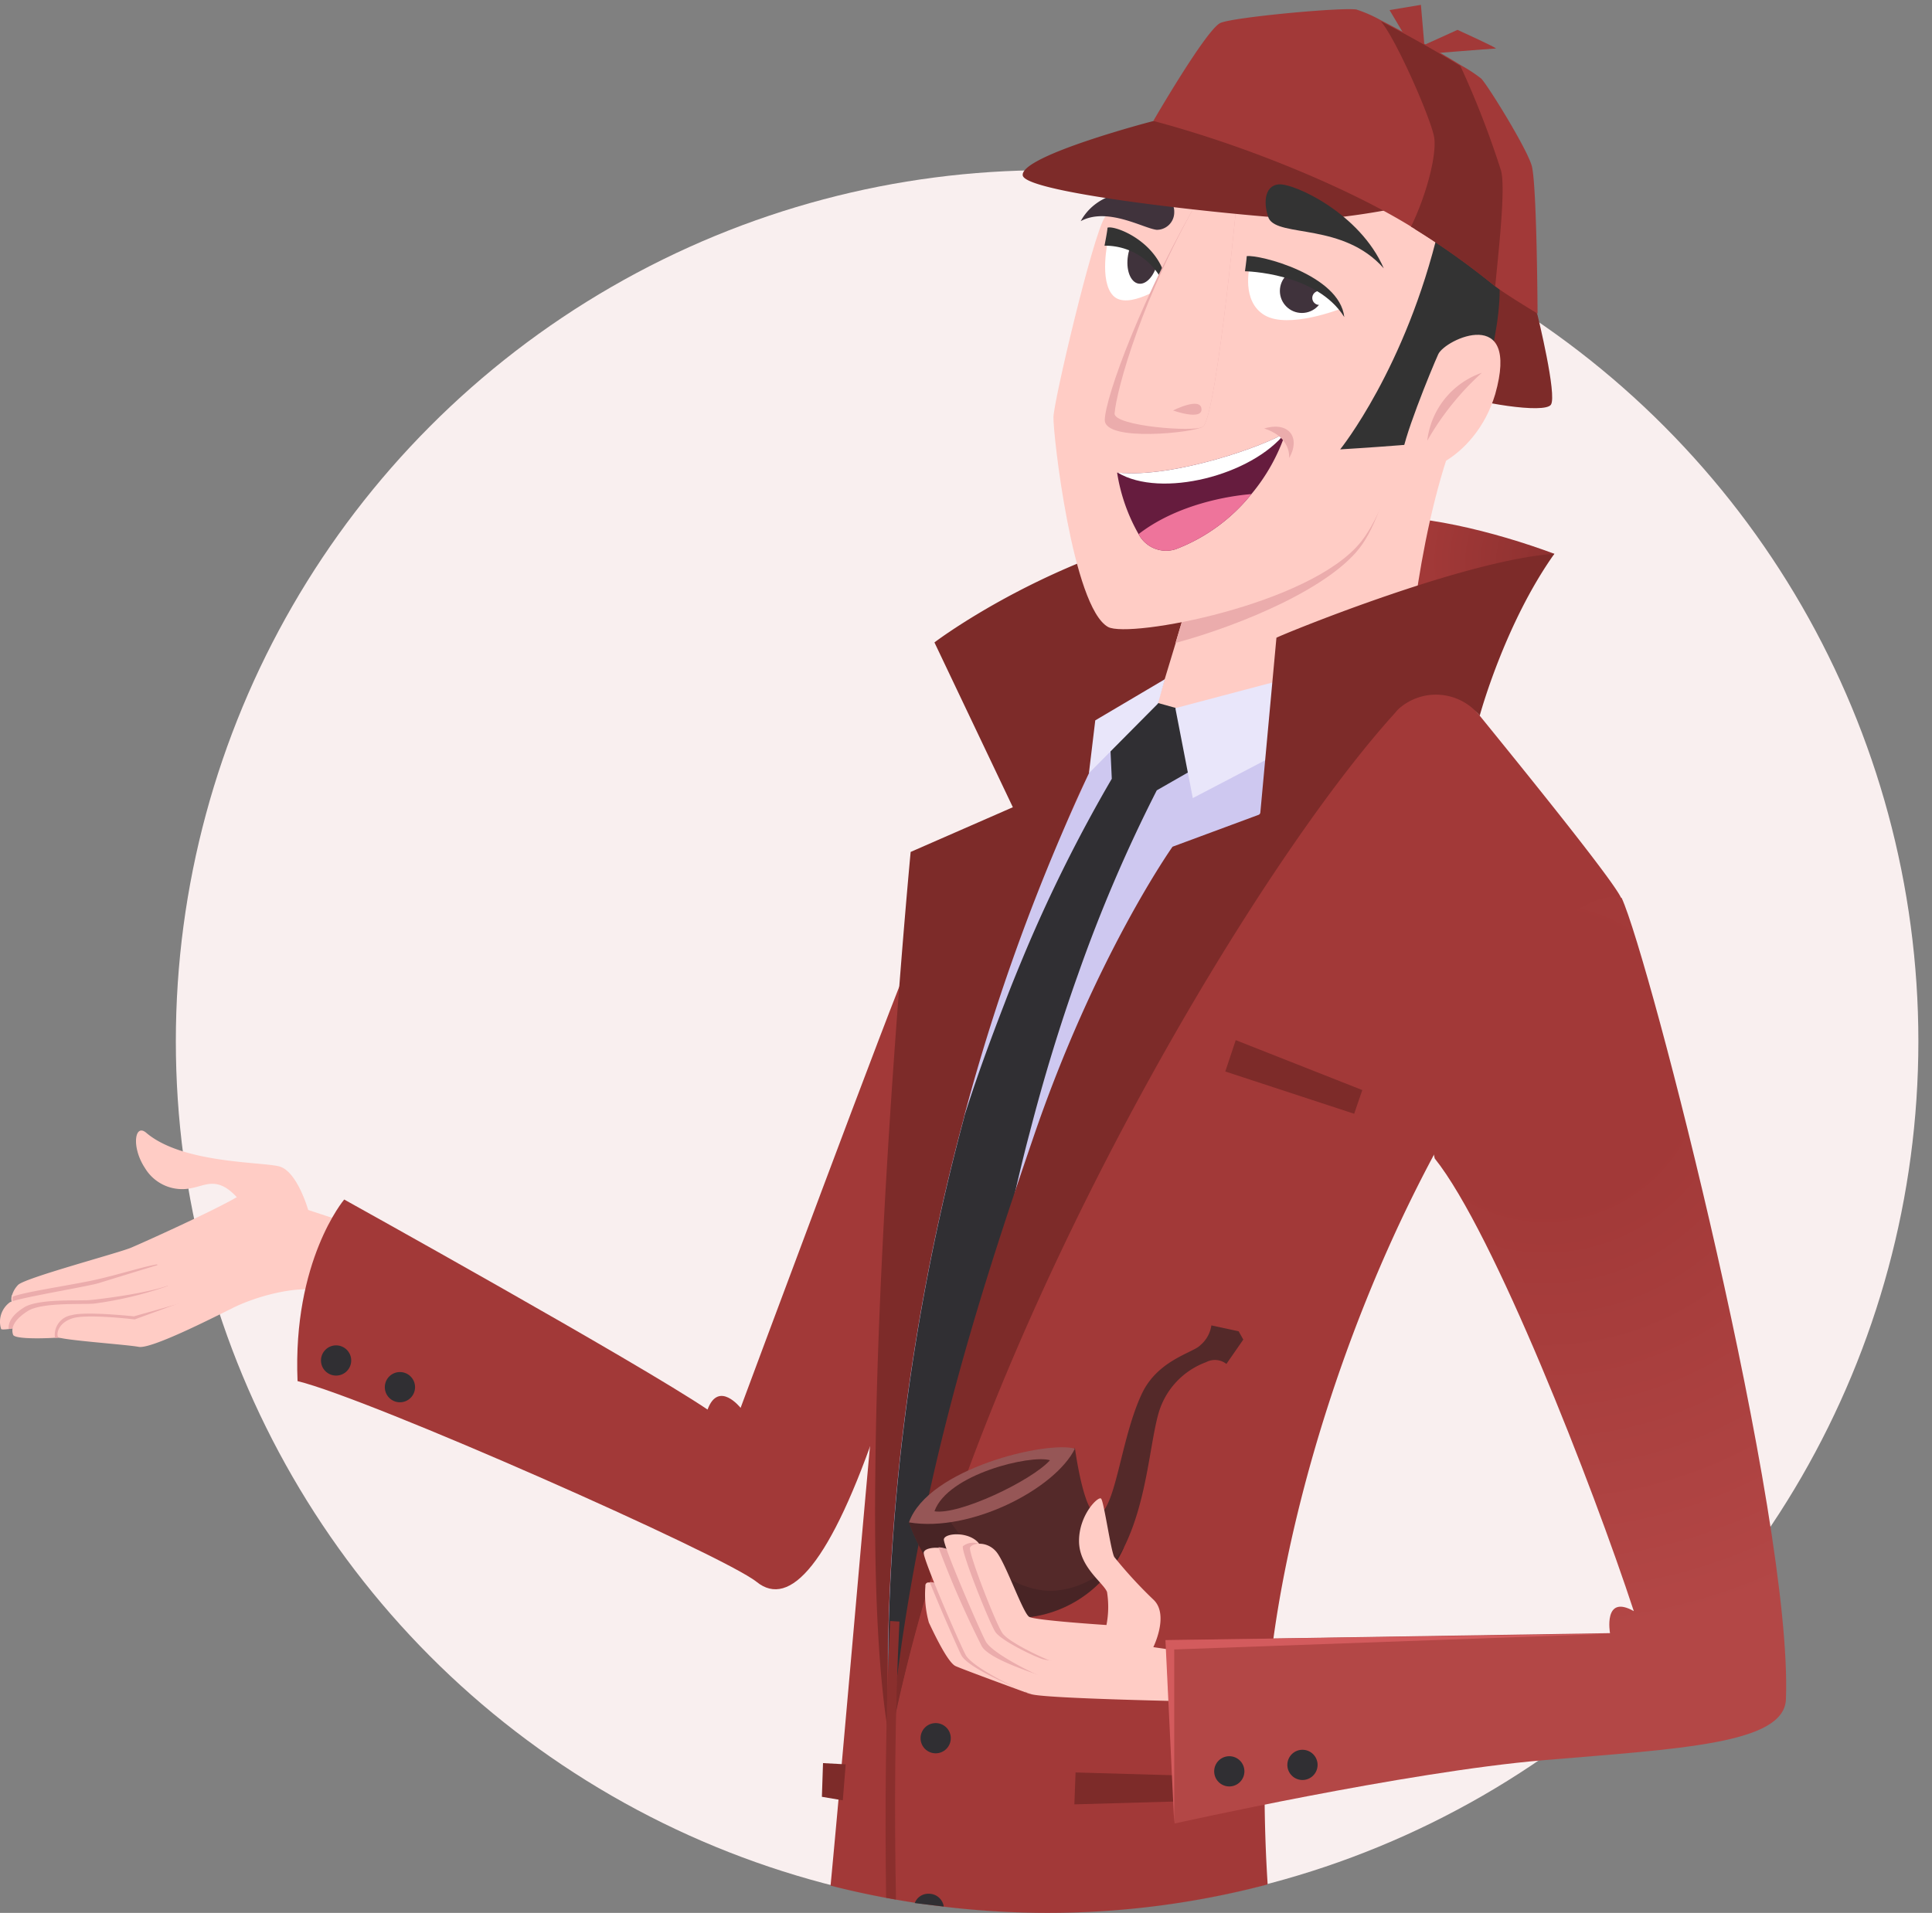 <svg xmlns="http://www.w3.org/2000/svg" xmlns:xlink="http://www.w3.org/1999/xlink" width="207" height="205" viewBox="0 0 207 205"><rect x="0" y="0" width="207" height="205" fill="#808080" stroke="none"/><defs><style>.a{fill:none;}.b{fill:#f9efef;}.c{fill:#a23938;}.d{fill:url(#a);}.e{fill:#ffccc5;}.f{fill:#ebacac;}.g{fill:#7d2b29;}.h{fill:#cec8f0;}.i{fill:#302f33;}.j{fill:#e9e6fa;}.k{fill:#542929;}.l{fill:#482425;}.m{fill:#965656;}.n{fill:url(#b);}.o{fill:#d35b5d;}.p{fill:#40333c;}.q{fill:#fff;}.r{clip-path:url(#c);}.s{fill:#333;}.t{clip-path:url(#d);}.u{fill:#661c3e;}.v{fill:#ee749b;}.w{fill:#8a2f2d;}</style><radialGradient id="a" cx="167.72" cy="2005.05" r="14.85" gradientTransform="translate(0 -1944.91)" gradientUnits="userSpaceOnUse"><stop offset="0" stop-color="#8b302f"/><stop offset="1" stop-color="#a23938"/></radialGradient><radialGradient id="b" cx="165.56" cy="2058.86" r="61.42" gradientTransform="translate(0 -1944.91)" gradientUnits="userSpaceOnUse"><stop offset="0.25" stop-color="#a23938"/><stop offset="1" stop-color="#b34746"/></radialGradient><clipPath id="c"><path class="a" d="M118.72,25.7s-1,4.41.56,6,5.59-1.18,5.59-1.18S124.75,27.08,118.72,25.7Z"/></clipPath><clipPath id="d"><path class="a" d="M133.89,28.57s-.93,3.73,1.62,5.22,8.08-.68,8.08-.68S143,30.12,133.89,28.57Z"/></clipPath></defs><circle class="b" cx="112.19" cy="111.59" r="93.35"/><path class="c" d="M112.19,205a92.427,92.427,0,0,0,23.63-3.05,161.532,161.532,0,0,1,0-20.64c1.68-22.08,13.81-61.39,37.87-85.08-1.12-2.55-18.9-24.07-19.28-24.63l-28.85-.37a59,59,0,0,0-7.34,4.48c-2,1.68-15.86,16.6-19.9,35.14-2.8,12.93-6.16,57.58-9.33,91.23A94.5,94.5,0,0,0,112.19,205Z"/><path class="d" d="M166.54,59.35c-6.34-2.36-14.92-4.54-20.52-3.85s3.61,13.2,3.61,13.2S163.93,62.34,166.54,59.35Z"/><path class="e" d="M37.25,131.06l-.93,3.91s-4.23-1.67-5.91-1.67-10.88,2-12.94,2.61c-.06,0-.12.06-.18.06h-.07c-1.86.56-15.54,4.6-15.85,3.86a1.342,1.342,0,0,1-.13-.88.251.251,0,0,1,.06-.18,2.72,2.72,0,0,1,.63-1.06c.68-.75,10.75-3.42,12.12-4s8.77-3.92,11.32-5.41c-2.05-2.24-3.36-1.25-4.73-1a4.65,4.65,0,0,1-5.1-2.11c-1.49-2.24-1.11-4.85.13-3.79,3.86,3.29,12.31,3.1,14.24,3.6s3.11,4.67,3.11,4.67Z"/><path class="f" d="M17.35,135.97c-1.87.56-15.55,4.6-15.86,3.86a1.341,1.341,0,0,1-.12-.88c1.36-.49,4.85-1,8.27-1.67,3-.63,5.9-1.62,7.4-1.81A1.361,1.361,0,0,0,17.35,135.97Z"/><path class="e" d="M18.59,137.7a.589.589,0,0,1-.31.25c-1,.19-14,4-17.35,4.48-.5.06-.75.06-.81,0a2.58,2.58,0,0,1,.93-2.86c.69-.44,8.28-1.68,9.52-2.06s5.22-1.61,6.53-2C17.1,135.35,18.78,137.09,18.59,137.7Z"/><path class="f" d="M18.59,137.7a.589.589,0,0,1-.31.25c-1,.19-14,4-17.35,4.48-.06-.62.25-1.43,1.62-2.3,1.55-1,6-.69,7.15-.81s6.65-.75,9.2-1.87C19,137.4,18.84,137.7,18.59,137.7Z"/><path class="e" d="M21,139.58s-8.4,3.23-10.7,3.48c-1,.12-2.74.25-4.41.31-2.24.12-4.3.06-4.48-.31-.25-.68,0-1.56,1.55-2.55s6-.68,7.15-.81a39.5,39.5,0,0,0,8-1.93c.32-.12.63-.31.94-.43Z"/><path class="f" d="M21,139.58s-8.4,3.23-10.7,3.48c-1,.12-2.74.25-4.41.31a2.14,2.14,0,0,1,1.8-2.43c1.49-.43,6.65.13,6.65.13l5.29-1.49a11.237,11.237,0,0,1-1.49-1.87c.31-.12.62-.31.93-.43Z"/><path class="e" d="M16.54,134.6a12.916,12.916,0,0,0,2.8,5l-4.91,1.8s-5.1-.62-6.66-.12-1.74,1.68-1.55,2,7.33.81,8.64,1.06,7.59-2.93,10.08-4.17,6.77-2.42,9.45-1.86,2.17-4.3,2.17-4.3S31.34,130.31,16.54,134.6Z"/><path class="c" d="M97.14,103.88c-.5.5-17.79,47-17.79,47s-2.36-3-3.54.18c-7.4-5-38.93-22.51-38.93-22.51s-5.54,6.53-5,19.46c7.71,1.87,45.65,18.66,49.19,21.52s7.9-1.86,13.12-17.29S97.14,103.88,97.14,103.88Z"/><path class="g" d="M138.49,55.25c-3.67,8.64-12.56,15.55-18.47,22.88-.37.5-.74.94-1.12,1.43a31.225,31.225,0,0,0-2.17,3.3c-1.87,3.23-5.41,12.38-9.08,24.56-6.72,22.27-14,54.67-12.32,79.23-1.24-6.71-1.68-17-1.55-28.35.25-29.79,3.79-67,3.79-67l10.95-4.79-8.4-17.66C100.06,68.87,117.54,55.62,138.49,55.25Z"/><path class="e" d="M156.65,44.8c-4.72,10.7-5.84,27.11-5.84,27.11l-24.32,6.16-3-1,2.49-8.21V68.8l1.06-3.55,22-19.4.07-.06,1.74-.25Z"/><path class="f" d="M150.31,45.7c-1.18,5.29-2.61,10.14-4.35,12.63-3.11,4.54-12.88,8.64-20,10.57l1.06-3.55,22-19.4Z"/><path class="h" d="M142.16,77.7s-10.82,13.24-17.47,25.93c-4.48,8.52-13.56,29.29-20.84,51.31A276.756,276.756,0,0,0,96,183.23l-.19,1c-.06.31-.12.68-.19,1-.12.5-.18.94-.31,1.43-.74-15.73.75-40.17,8-67v-.06a221.178,221.178,0,0,1,13.37-36.75l2.86-5.72,2.55-.5,3.85-.75Z"/><path class="i" d="M129.17,81.7l-5.23,3a160.328,160.328,0,0,0-8.39,19.59c-2,5.6-3.74,11.32-5.23,17.11-.5,1.86-.93,3.66-1.37,5.53q-3.24,13.86-5.1,28c-.12,1.11-.31,2.17-.43,3.29a182.962,182.962,0,0,0-7.4,25l-.19,1c-.06.31-.12.68-.19,1-.12.5-.18.93-.31,1.43-.74-15.73.75-40.17,8-67v-.06c1.3-4.11,2.79-8.15,4.35-12.19.68-1.8,1.43-3.61,2.18-5.41a160.087,160.087,0,0,1,9.26-18.53l-.18-3.92v-.62l1.12-.81,2.11-1.49,1.8-1.31,2,.56Z"/><polygon class="j" points="125.93 75.89 127.8 85.53 153.61 72.04 152.98 68.74 125.93 75.89"/><polygon class="j" points="124.07 75.4 116.67 82.86 117.35 77.2 124.81 72.79 124.07 75.4"/><polygon class="g" points="132.4 111.47 131.28 114.83 145.09 119.36 145.96 116.82 132.4 111.47"/><path class="g" d="M166.54,59.35c-5.35,7.53-8,17.35-8,17.35h0a6,6,0,0,0-8.36-1h0a3.447,3.447,0,0,0-.69.68c-12.44,13.68-33.58,48-46,81.84a181.187,181.187,0,0,0-8.16,28.48c2.55-26.55,9.64-48,15.3-64.55,6.66-19.65,15-31.41,15-31.41l9.39-3.48,1.74-18.91C136.63,68.31,156.59,60.04,166.54,59.35Z"/><circle class="i" cx="100.25" cy="186.28" r="1.62"/><circle class="i" cx="36.01" cy="145.8" r="1.62"/><circle class="i" cx="42.85" cy="148.66" r="1.62"/><polygon class="g" points="115.24 189.95 115.11 193.37 130.28 192.94 130.41 190.39 115.24 189.95"/><polygon class="g" points="88.18 188.95 88.06 192.56 90.3 192.94 90.61 189.08 88.18 188.95"/><path class="k" d="M133.21,143.56l-1.81,2.61a2,2,0,0,0-2.17-.19,8.27,8.27,0,0,0-5.1,5.47c-.94,3.3-1.25,9.4-3.67,14.31a12.819,12.819,0,0,1-8.4,7.21c-10.63,2.86-14.67-9.82-14.67-9.82l1.36-.63,16.42-7.33s1.12,8.39,2.8,7,2.24-8.39,4.42-12.93c1.74-3.55,5.47-4.29,6.22-5.1a3.422,3.422,0,0,0,1.18-2.12l2.92.63Z"/><path class="l" d="M112.93,170.48c-6.53.25-11.5-8-11.5-8H98.75l-1.36.63s4,12.68,14.67,9.82a12.819,12.819,0,0,0,8.4-7.21A9.461,9.461,0,0,1,112.93,170.48Z"/><path class="m" d="M97.39,163.15c2.05-5.79,14.8-8.77,17.78-7.9C113.06,159.54,104,164.27,97.39,163.15Z"/><path class="k" d="M100.12,161.96c1.43-4,10.33-6.09,12.38-5.47C110.51,158.7,102.73,162.4,100.12,161.96Z"/><path class="e" d="M110.38,181.55s-7.15-2.61-8-3-2.36-3.61-2.86-4.67a11.239,11.239,0,0,1-.37-3.91.331.331,0,0,1,.273-.379h.1a2.612,2.612,0,0,1,2.06,1.12,24.624,24.624,0,0,1,1.8,4.54c.31,1,5,4.91,6.53,6.1A1.389,1.389,0,0,1,110.38,181.55Z"/><path class="f" d="M110,181.24h-.13c-1.36-.49-6.28-2.55-6.9-3.91-.43-.87-2.18-4.86-3.36-7.78a2.612,2.612,0,0,1,2.06,1.12,24.624,24.624,0,0,1,1.8,4.54C103.79,176.14,108.52,180,110,181.24Z"/><path class="e" d="M128.85,182.36s-17-.31-18.4-.81-6.29-2.86-7-4.22-4.6-10.33-4.48-10.95c.07-.37.81-.56,1.62-.5a3,3,0,0,1,1.8.69c1.19.93,4.17,8.45,4.17,8.45s2.18,2.62,3.48,3.18c1.12.43,14.18,1.68,17.73,2.05.56.06.87.06.87.06Z"/><path class="f" d="M127.8,180.87s-14.62-.68-16-1.18-5.72-1.87-6.59-3.23a103.622,103.622,0,0,1-4.66-10.64,3.1,3.1,0,0,1,1.8.68c1.18.94,4.17,8.46,4.17,8.46s2.17,2.61,3.48,3.17c1.12.44,14.18,1.68,17.72,2.06Z"/><path class="e" d="M128.61,180.99s-14.62-.37-16-.87-6.28-2.86-7-4.22-4.6-10.33-4.48-10.95,2.24-.81,3.42.12a1.911,1.911,0,0,1,.44.5c1.36,1.93,3.73,8,3.73,8s2.17,2.61,3.48,3.17c1.06.44,11.26,1.62,14.86,2.06l1.25.12Z"/><path class="f" d="M127.36,179.25s-14.61-1.12-15.61-1.43-4.48-2-5.1-2.92-3.73-8.71-3.48-9.2a1.79,1.79,0,0,1,1.87-.19c1.36,1.93,3.73,8,3.73,8s2.17,2.61,3.48,3.17c1.06.44,11.26,1.62,14.86,2.05Z"/><path class="e" d="M127.36,177.08l-3.79-.56s1.74-3.49,0-5.1a47.021,47.021,0,0,1-4.17-4.54c-.37-.56-1.12-6-1.43-6.28s-2.36,1.74-2.36,4.54,2.61,4.47,3,5.47a10.169,10.169,0,0,1-.06,3.54s-7.59-.49-8.27-.87-2.55-5.84-3.55-7-2.55-.93-2.79-.44,2.79,8.27,3.48,9.21,4.1,2.55,5.1,2.92,15.61,1.43,15.61,1.43Z"/><path class="n" d="M173.75,96.23c3,6.53,18.35,66.36,17.6,85.88-.18,4.79-11.31,5.29-26,6.53s-39.49,6.78-39.49,6.78l-.93-19.65,47.57-.75s-.75-4.22,2.55-2.36c-4.41-13.43-15-40.61-21.33-48.51C150.93,113.15,168,94.43,173.75,96.23Z"/><polygon class="o" points="125.81 195.42 125.81 176.77 172.45 175.09 124.87 175.77 125.81 195.42"/><circle class="i" cx="131.71" cy="189.83" r="1.62"/><circle class="i" cx="139.55" cy="189.14" r="1.62"/><path class="c" d="M151.06,4.75l-2.18-3.67,3.36-.56.37,4.29,3.55-1.61s4.41,2,4.1,2-8,.62-8,.62Z"/><path class="g" d="M164.74,33.79s2.11,8.58,1.43,9.58-8-.19-11.07-1.37,3.48-15.92,3.48-15.92S164.05,31.3,164.74,33.79Z"/><path class="e" d="M137.44,14.58,124,15.63s-4.35,5.54-5.66,7.71-5.41,19.53-5.47,21.34,2.05,20.39,5.85,22.51c2.24,1.24,21.7-2.36,27.11-9.14s10.26-33.77,10.26-33.77Z"/><path class="p" d="M115.79,23.7c2.87-1.56,6.78.8,8.15.93a1.87,1.87,0,0,0,1.871-1.869c0-.02,0-.041,0-.061v-.1a1.839,1.839,0,0,0-.44-1.12C124.31,20.17,118.1,19.49,115.79,23.7Z"/><path class="q" d="M118.72,25.7s-1,4.41.56,6,5.59-1.18,5.59-1.18S124.75,27.08,118.72,25.7Z"/><g class="r"><ellipse class="p" cx="122.459" cy="27.625" rx="2.81" ry="1.62" transform="translate(74.515 143.646) rotate(-80.26)"/><ellipse class="q" cx="125.133" cy="29.007" rx="0.94" ry="0.5" transform="translate(75.374 147.429) rotate(-80.26)"/></g><path class="s" d="M118.66,24.4c0,.31-.32,1.93-.32,1.93a6.84,6.84,0,0,1,6.72,5.22C125.18,26.27,119.53,24.09,118.66,24.4Z"/><path class="f" d="M129,20.36c-6.65,11.26-10.57,22.2-10.63,24.63s9.7,1.36,10.51.74c1.55-1.18,3.91-27,3.91-27Z"/><path class="e" d="M129,20.36c-6.65,11.26-9.39,21.52-9.58,23.94-.12,1.37,8.65,2.05,9.46,1.43,1.55-1.18,3.91-27,3.91-27Z"/><path class="g" d="M109.58,18.8c.37,2.18,28.54,4.86,31.4,4.73a77.771,77.771,0,0,0,8.46-1.18l-17.29-8.46-8.52-.93C123.57,12.96,109.26,16.7,109.58,18.8Z"/><path class="s" d="M154.17,24.46c-3.55,15-10.58,23.7-10.58,23.7s12.69-.75,13.37-1.31,4.17-11.44,3.67-16.85S154.17,24.46,154.17,24.46Z"/><path class="e" d="M150.25,49.03c-.19-1.37,3.11-9.45,3.85-11.07s8.83-5.35,6.1,4.29C158.08,49.4,150.87,52.26,150.25,49.03Z"/><path class="f" d="M158.77,39.95a8.77,8.77,0,0,0-5.85,7.28A29.59,29.59,0,0,1,158.77,39.95Z"/><path class="f" d="M125.68,43.99s2.93-1.49,3.05-.18S125.68,43.99,125.68,43.99Z"/><path class="q" d="M133.89,28.57s-.93,3.73,1.62,5.22,8.08-.68,8.08-.68S143,30.12,133.89,28.57Z"/><g class="t"><circle class="p" cx="139.49" cy="31.18" r="2.36"/><circle class="q" cx="141.35" cy="31.93" r="0.75"/></g><path class="s" d="M133.58,27.45c0,.25-.19,1.62-.19,1.62s7.65.12,10.64,4.91C143.53,29.44,134.89,27.26,133.58,27.45Z"/><path class="c" d="M164.74,33.61s-3.61-2.18-4.54-2.93a81.015,81.015,0,0,0-8.52-6.09,3.256,3.256,0,0,0-.5-.31c-6.34-3.92-17.29-8.58-27.61-11.32,0,0,5.72-9.89,7.21-10.51S143.72.77,145.33,1.02A14.554,14.554,0,0,1,148,2.2h0c2.55,1.31,6.22,3.36,8.52,4.79a16.3,16.3,0,0,1,2.18,1.43c.68.68,4.85,7.4,5.41,9.33S164.74,33.61,164.74,33.61Z"/><path class="g" d="M160.2,30.7a81.015,81.015,0,0,0-8.52-6.09,3.256,3.256,0,0,0-.5-.31c1.74-3.61,2.74-7.71,2.49-9.52s-4-10.45-5.72-12.5c2.55,1.31,6.22,3.36,8.52,4.79a96.531,96.531,0,0,1,4.35,11.2C161.32,20.05,160.63,26.27,160.2,30.7Z"/><path class="s" d="M135.94,23.41c1.06,2.05,8,.43,12.32,5.35-2.55-5.91-9.64-9.15-11.26-9S135.38,21.98,135.94,23.41Z"/><path class="u" d="M137.75,46.35a20.218,20.218,0,0,1-3.67,6.6,19.132,19.132,0,0,1-8.09,5.9,3.329,3.329,0,0,1-4-1.61,19.3,19.3,0,0,1-2.3-6.59C125.81,51.27,135.76,47.7,137.75,46.35Z"/><path class="q" d="M137.75,46.35c-3.61,4.61-13.37,7.09-18,4.3C125.81,51.27,135.76,47.7,137.75,46.35Z"/><path class="v" d="M134.08,52.95a19.132,19.132,0,0,1-8.09,5.9,3.329,3.329,0,0,1-4-1.61C126.18,54,131.78,53.13,134.08,52.95Z"/><path class="f" d="M135.45,45.92c2.36.75,2.73,2.36,2.67,3.17C139.36,46.98,138.18,45.11,135.45,45.92Z"/><path class="i" d="M101.12,204.32a1.61,1.61,0,0,0-1.62-1.37,1.54,1.54,0,0,0-1.49,1Z"/><path class="w" d="M96,203.57c-.19-9.58-.13-20,.37-29.79l-1-.06c-.49,9.76-.56,20.09-.43,29.66Z"/></svg>